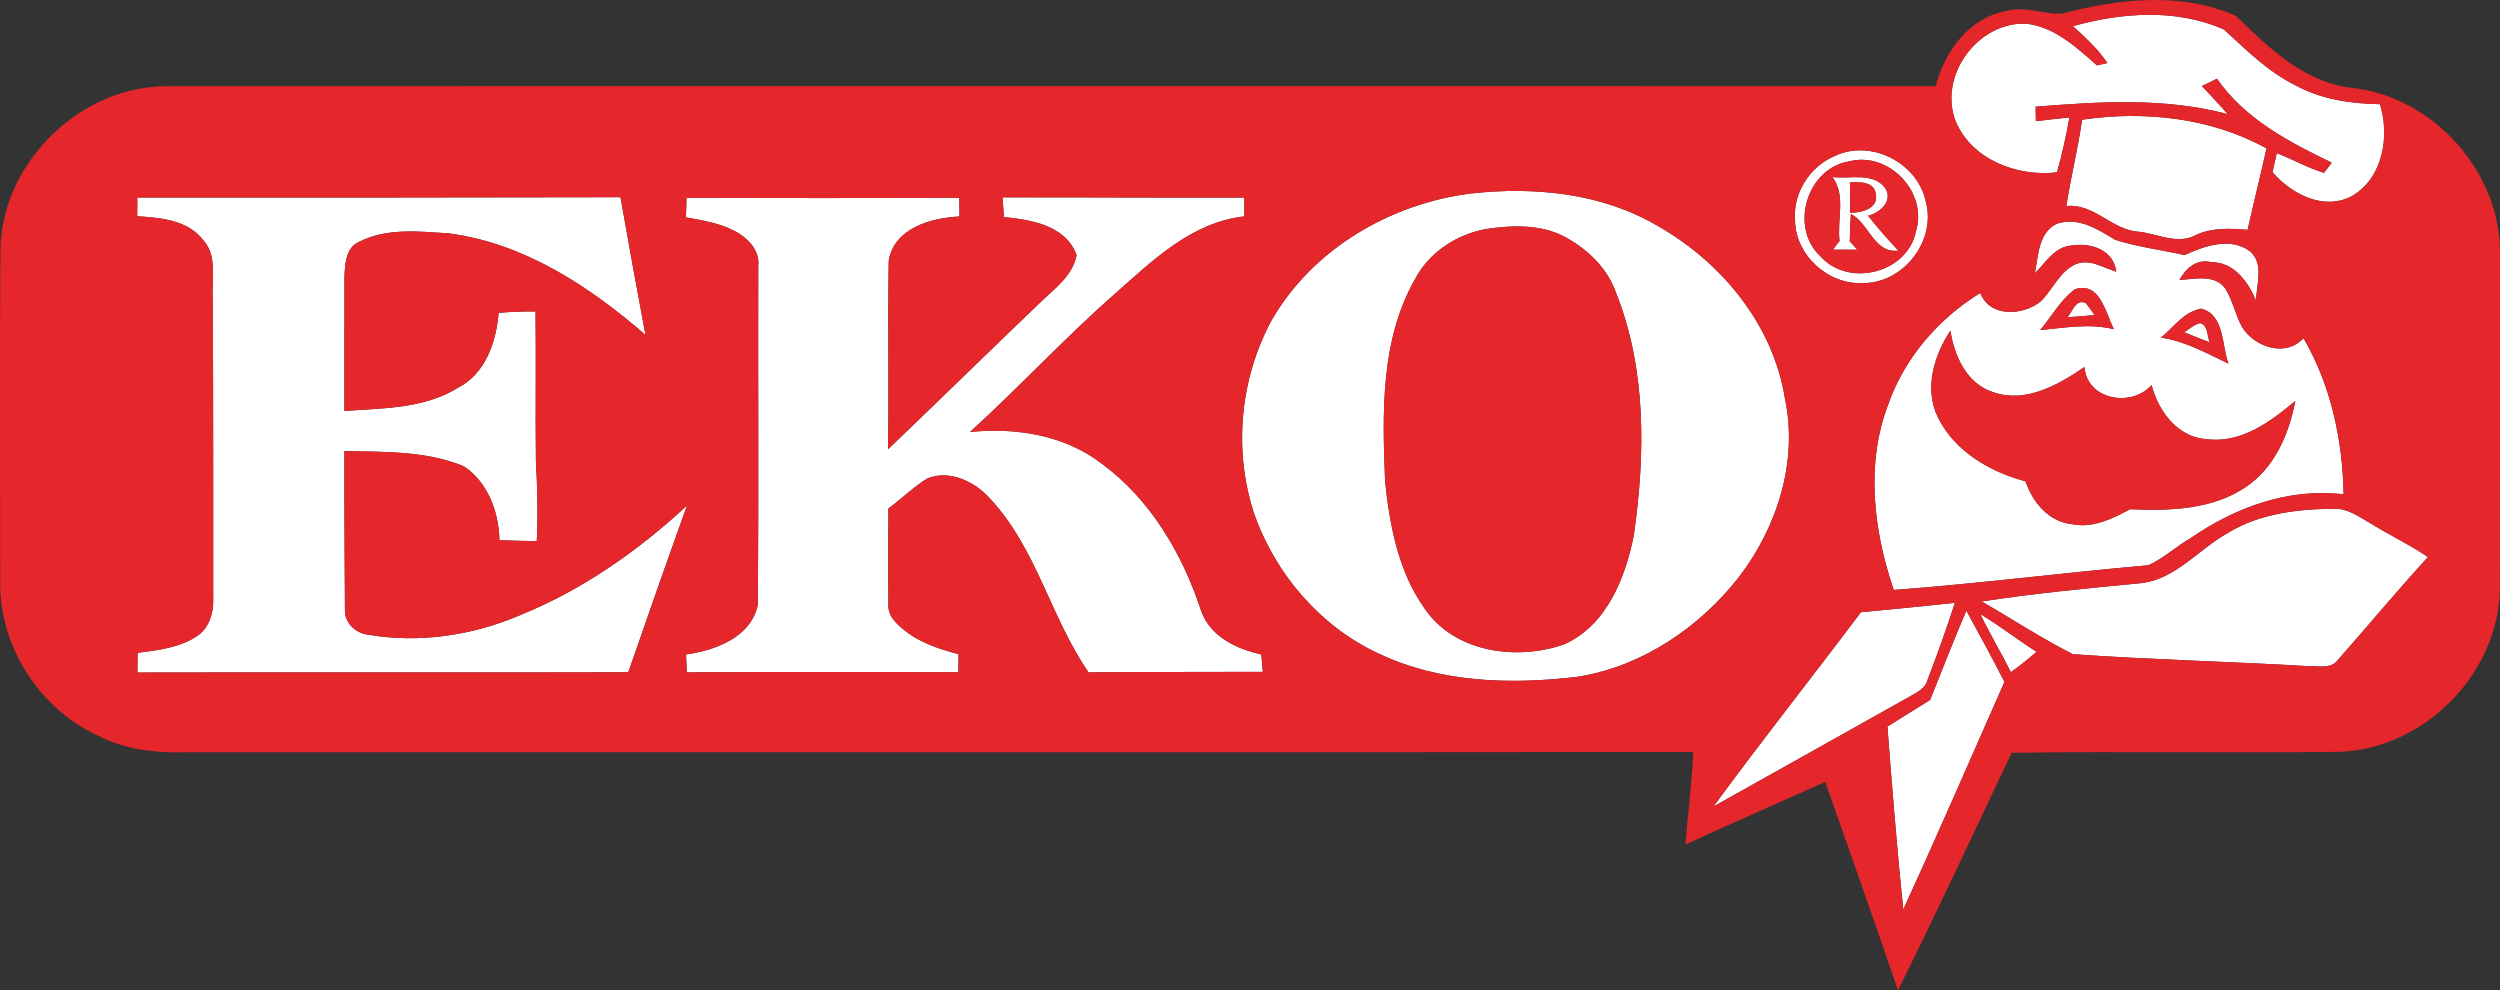 <?xml version="1.0" encoding="UTF-8"?>
<svg id="Réteg_2" data-name="Réteg 2" xmlns="http://www.w3.org/2000/svg" viewBox="0 0 488.21 193.4">
  <rect x="0" y="0" width="488.21" height="193.4" fill="#333333" stroke="none"/>
  <g id="Réteg_1" data-name="Réteg 1">
    <g>
      <g>
        <path d="M404.82,5.11c9.54-2.68,20.2-3.45,29.46,.63,4.33,3.94,8.52,8.2,13.84,10.84,5.08,2.81,10.92,3.68,16.65,3.77,1.93,6.26,.61,14.39-5.44,17.91-5.45,2.99-11.87-.35-15.54-4.63,.27-1.24,.55-2.48,.82-3.73,3.11,1.2,6.03,2.89,9.24,3.85,.37-.49,1.11-1.48,1.49-1.98-8.37-4.06-16.96-8.54-22.4-16.4-.73,.36-2.2,1.08-2.93,1.44,1.69,1.81,3.4,3.61,5.03,5.48-12.23-3.26-25.05-2.46-37.52-1.45,0,.71,.04,2.11,.05,2.82,2.18-.27,4.36-.49,6.55-.73-.64,3.61-1.41,7.2-2.43,10.73-7.66,.89-16.48-2.38-19.71-9.81-3.62-8.9,4.22-19.68,13.76-19.22,5.5,.64,9.78,4.62,13.75,8.13l2.04-.44c-1.82-2.78-4.3-4.97-6.71-7.21Z" style="fill: #fff;"/>
        <path d="M406.61,23.38c12.13-1.79,25.16-.41,36.01,5.6-1.19,5.31-2.51,10.6-3.7,15.91-3.39-.3-6.91-.47-10.07,1-3.56,1.94-7.42-.18-11.08-.63-5.32-.24-8.72-5.58-14.25-5.02,.89-5.65,2.25-11.21,3.09-16.86Z" style="fill: #fff;"/>
        <path d="M358.16,30.53c7.07-3.5,16.35,1.22,17.93,8.88,2.07,7.64-4.44,15.98-12.34,15.87-6.77,.35-13.18-5.49-13.21-12.32-.42-5.2,2.84-10.39,7.62-12.43Zm2.98,.98c-8.31,1.32-11.77,12.93-5.59,18.59,5.43,6.07,16.91,3.25,18.58-4.85,2.43-7.62-5.24-15.73-12.99-13.74Z" style="fill: #fff;"/>
        <path d="M357.84,34.57c3.36,.45,7.87-1.03,10.28,2.11,1.67,2.53-.97,4.89-3.31,5.45,1.86,2.36,3.84,4.63,5.92,6.81-4.77,.61-5.68-5.29-9.29-7.16-.1,1.78-.17,3.56-.21,5.35,.37,.41,1.1,1.23,1.47,1.64-1.59-.02-3.18-.03-4.76-.02,.32-.42,.98-1.28,1.3-1.71-.53-4.13,1.3-8.93-1.4-12.47Zm3.43,1.04c0,1.97,0,3.95,.04,5.93,2.09,.03,5.51-.76,5.02-3.51-.19-2.58-3.14-2.51-5.06-2.42Z" style="fill: #fff;"/>
        <path d="M287.31,37.78c12.36-1.37,25.51-.08,36.4,6.33,12.5,7.09,22.58,19.32,24.87,33.77,2.58,12.26-1.54,25.13-9.05,34.89-7.72,9.83-18.85,17.35-31.31,19.38-13.11,1.57-26.96,1.24-39.08-4.56-11.26-5.24-19.94-15.34-24.12-26.96-4.2-12.41-2.94-26.54,3.29-38.06,8-13.95,23.23-22.84,39-24.79Zm2.95,6.93c-5.8,1.05-11.22,4.57-13.96,9.87-6.76,11.91-6.34,26.1-5.82,39.34,.89,8.59,2.54,17.52,7.6,24.72,5.79,8.78,18.05,10.46,27.4,7.18,8.28-3.71,11.93-12.99,13.59-21.33,2.23-15.71,2.49-32.32-3.48-47.29-1.67-4.85-5.63-8.59-10.06-10.97-4.67-2.46-10.2-2.26-15.27-1.52Z" style="fill: #fff;"/>
        <path d="M26.82,38.58c31.45,.03,62.9-.02,94.35-.07,1.58,8.98,3.2,17.94,4.88,26.9-10.96-9.51-23.76-17.94-38.45-19.84-5.82-.37-12.13-1.1-17.51,1.68-2.56,1.11-2.71,4.32-2.82,6.72-.04,8.76,0,17.52-.02,26.28,7.52-.55,15.55-.41,22.2-4.54,5.36-2.73,7.47-8.98,7.92-14.61,2.4-.22,4.8-.3,7.21-.28,.12,9.7-.04,19.41,.07,29.12,.29,5.24,.42,10.49,.17,15.73-2.43-.03-4.86-.08-7.29-.18-.09-5.44-2.26-11.33-6.94-14.42-7.34-3.06-15.52-2.8-23.33-2.99-.04,10.33,.05,20.66,.1,30.99-.12,2.46,1.99,4.51,4.34,4.84,10.09,1.77,20.57,.21,29.96-3.82,12.1-4.92,22.97-12.53,32.51-21.38-3.9,10.83-7.7,21.69-11.47,32.57-31.96,.09-63.91-.02-95.87,.05,.02-1.28,.04-2.56,.05-3.84,4.09-.53,8.43-1.02,11.89-3.48,2.13-1.61,2.95-4.4,2.87-6.98-.04-19.67,.06-39.34-.11-59.01-.19-3.71,.91-8.04-1.82-11.1-2.99-3.96-8.35-4.39-12.91-4.7,.01-1.22,.01-2.43,.02-3.64Z" style="fill: #fff;"/>
        <path d="M133.95,42.45c.04-1.27,.07-2.54,.11-3.81,17.75,.05,35.51,.05,53.26,0,0,1.21,.03,2.43,.05,3.64-5.54,.24-12.79,2.3-13.82,8.65-.21,12.26,.05,24.54-.13,36.8,9.89-9.46,19.67-19.05,29.56-28.52,2.83-2.77,6.43-5.22,7.26-9.37-2.08-5.82-8.84-6.92-14.19-7.45-.1-1.29-.19-2.57-.28-3.85,15.74-.02,31.48,.09,47.23,.04,0,.92-.01,2.76-.01,3.68-10.17,1.12-17.78,8.48-25.07,14.94-9.87,8.66-18.79,18.33-28.5,27.16,8.93-.92,18.5,.6,25.75,6.2,9.5,6.98,15.69,17.54,19.34,28.58,1.69,5.07,6.92,7.62,11.8,8.65,.09,1.13,.18,2.27,.29,3.41-11.34,.03-22.68,.01-34.03,.1-7.41-10.73-10.17-24.24-19.23-33.92-2.95-3.31-7.9-5.74-12.27-3.93-2.73,1.66-4.99,3.98-7.59,5.84,0,6.24-.05,12.5,0,18.74-.15,2.45,1.96,4.16,3.72,5.51,2.95,2.15,6.48,3.27,9.98,4.22,0,.88-.02,2.63-.03,3.5-17.68-.01-35.36-.07-53.04,.04-.05-1.17-.09-2.34-.14-3.5,5.73-.78,12.72-3.37,14.02-9.73,.18-22.05,.02-44.11,.08-66.16,.32-2.74-1.66-5.01-3.83-6.35-3.12-1.9-6.77-2.48-10.3-3.11Z" style="fill: #fff;"/>
        <path d="M401.55,43.74c4.18-1.51,8.08,1,11.5,3.09,4.4,1.4,9.05,1.97,13.56,2.98,3.9-1.8,9.06-3.61,12.87-.66,2.69,2.47,1.13,6.44,1.1,9.57-1.55-3.67-4.35-7.59-8.77-7.51-2.78-.75-4.94,1.19-6.2,3.45,2.95-.13,6.79-1.18,8.91,1.62,1.5,2.35,1.99,5.18,3.34,7.62,2.45,3.9,8.5,5.94,11.98,2.14,5.36,9.17,7.65,19.95,7.83,30.5-10.6-1.31-21.13,2.51-29.76,8.48-2.88,1.63-5.34,3.99-8.35,5.36-16.59,1.46-33.12,3.59-49.74,4.83-3.93-11.54-5.53-24.52-1.11-36.16,3.19-9.13,9.81-16.8,18.01-21.84,1.87,4.87,8.44,4.44,11.87,1.59,2.31-2.32,3.6-5.75,6.72-7.19,2.71-1.17,5.42,.67,7.96,1.45-.48-4.21-4.94-5.72-8.62-5.12-3.35,.15-5.11,3.33-7.27,5.42,.67-3.38,.67-7.82,4.17-9.62Zm3.67,12.73c-2.84,2.1-4.56,5.32-6.8,7.99,4.78-.45,9.65-1.36,14.4-.16-1.63-3.14-2.7-9.37-7.6-7.83Zm16.81,9.46c4.72,.71,8.92,3.06,13.17,5.09-1.39-3.65-.73-9.48-5.31-10.74-3.35,.54-5.41,3.61-7.86,5.65Zm-43.59,15.55c3.26,6.67,10.17,10.66,17.12,12.52,1.37,4.1,4.61,7.99,9.19,8.38,4.04,.81,7.79-1.13,11.25-2.94,7.74,.35,16.14,.11,22.76-4.46,5.51-3.8,8.26-10.31,9.48-16.68-4.91,4.12-10.74,8.43-17.55,7.44-5.56-.47-9.21-5.52-10.52-10.54-3.9,4.42-12.61,2.93-13.11-3.52-5.12,3.48-11.52,7.17-17.87,4.89-5.13-1.64-7.55-7.06-8.3-12-3.23,4.86-5.17,11.38-2.45,16.91Z" style="fill: #fff;"/>
        <path d="M403.76,61.95c.95-1.13,1.61-3.65,3.56-2.77,.6,.76,1.17,1.54,1.72,2.35-1.76,.16-3.52,.3-5.28,.42Z" style="fill: #fff;"/>
        <path d="M426.54,64.89c1.01-.64,1.92-1.52,3.12-1.79,1.57,.47,1.34,2.49,1.84,3.74-1.67-.62-3.32-1.28-4.96-1.95Z" style="fill: #fff;"/>
        <path d="M434.97,104.13c6.18-3.82,13.63-4.73,20.76-4.77,2.61-.15,4.78,1.46,6.94,2.69,3.76,2.34,7.79,4.24,11.47,6.73-6,6.58-11.71,13.41-17.58,20.1-1.37,1.88-3.97,1.1-5.92,1.2-15.28-.9-30.6-1.25-45.85-2.33-6.12-3.08-11.86-6.89-17.81-10.29,10.23-1.58,20.55-2.57,30.85-3.55,6.92-.65,11.41-6.57,17.14-9.78Z" style="fill: #fff;"/>
        <path d="M363.4,119.56c6.12-.6,12.25-1.16,18.36-1.85-1.63,5.07-3.43,10.08-5.34,15.06-.45,1.74-2.18,2.48-3.59,3.32-12.74,7.14-25.49,14.27-38.22,21.41,9.38-12.81,19.26-25.25,28.79-37.94Z" style="fill: #fff;"/>
        <path d="M376.92,136.69c2.35-5.81,4.59-11.68,7.08-17.44,2.52,4.61,5.05,9.23,7.44,13.91-6.56,14.82-12.99,29.71-19.76,44.44-1.24-11.89-2.17-23.8-3.1-35.71,2.79-1.72,5.54-3.5,8.34-5.2Z" style="fill: #fff;"/>
        <path d="M386.73,119.92c3.77,2.27,7.25,5,10.97,7.36-1.59,1.43-3.28,2.75-5.01,3.99-1.91-3.83-4.13-7.49-5.96-11.35Z" style="fill: #fff;"/>
      </g>
      <g>
        <path d="M402.68,2.66c10.97-2.89,23.32-4.31,33.95,.44,6.47,6.3,13.74,13.35,23.23,14.12,15.45,1.98,28.19,16.2,28.35,31.8-.01,22,.02,44-.02,66-.28,16.59-14.82,31.26-31.38,31.8-21.32,.25-42.65-.12-63.97,.19-7.33,15.49-14.57,31.05-22.2,46.39-4.62-13.61-9.43-27.15-14.2-40.71-9.1,4.07-18.24,8.07-27.3,12.22,.48-6.03,1.27-12.02,1.53-18.06-98.31,.12-196.63,0-294.94,.06-5.68,.14-11.52-.63-16.62-3.26C7.79,138.47,0,126.42,.04,113.96c-.02-21.84-.1-43.67,.04-65.51,.48-16.92,15.7-31.69,32.64-31.62,115.11,0,230.21-.02,345.31,0,1.68-6.69,6.52-13.4,13.68-14.66,3.66-1.1,7.32,.68,10.97,.49Zm2.14,2.45c2.41,2.24,4.89,4.43,6.71,7.21l-2.04,.44c-3.97-3.51-8.25-7.49-13.75-8.13-9.54-.46-17.38,10.32-13.76,19.22,3.23,7.43,12.05,10.7,19.71,9.81,1.02-3.53,1.79-7.12,2.43-10.73-2.19,.24-4.37,.46-6.55,.73-.01-.71-.04-2.11-.05-2.82,12.47-1.01,25.29-1.81,37.52,1.45-1.63-1.87-3.34-3.67-5.03-5.48,.73-.36,2.2-1.08,2.93-1.44,5.44,7.86,14.03,12.34,22.4,16.4-.38,.5-1.12,1.49-1.49,1.98-3.21-.96-6.13-2.65-9.24-3.85-.27,1.25-.55,2.49-.82,3.73,3.67,4.28,10.09,7.62,15.54,4.63,6.05-3.52,7.37-11.65,5.44-17.91-5.73-.09-11.57-.96-16.65-3.77-5.32-2.64-9.51-6.9-13.84-10.84-9.26-4.08-19.92-3.31-29.46-.63Zm1.79,18.27c-.84,5.65-2.2,11.21-3.09,16.86,5.53-.56,8.93,4.78,14.25,5.02,3.66,.45,7.52,2.57,11.08,.63,3.16-1.47,6.68-1.3,10.07-1,1.19-5.31,2.51-10.6,3.7-15.91-10.85-6.01-23.88-7.39-36.01-5.6Zm-48.45,7.15c-4.78,2.04-8.04,7.23-7.62,12.43,.03,6.83,6.44,12.67,13.21,12.32,7.9,.11,14.41-8.23,12.34-15.87-1.58-7.66-10.86-12.38-17.93-8.88Zm-70.85,7.25c-15.77,1.95-31,10.84-39,24.79-6.23,11.52-7.49,25.65-3.29,38.06,4.18,11.62,12.86,21.72,24.12,26.96,12.12,5.8,25.97,6.13,39.08,4.56,12.46-2.03,23.59-9.55,31.31-19.38,7.51-9.76,11.63-22.63,9.05-34.89-2.29-14.45-12.37-26.68-24.87-33.77-10.89-6.41-24.04-7.7-36.4-6.33Zm-260.49,.8c-.01,1.21-.01,2.42-.02,3.64,4.56,.31,9.92,.74,12.91,4.7,2.73,3.06,1.63,7.39,1.82,11.1,.17,19.67,.07,39.34,.11,59.01,.08,2.58-.74,5.37-2.87,6.98-3.46,2.46-7.8,2.95-11.89,3.48-.01,1.28-.03,2.56-.05,3.84,31.96-.07,63.91,.04,95.87-.05,3.77-10.88,7.57-21.74,11.47-32.57-9.54,8.85-20.41,16.46-32.51,21.38-9.39,4.03-19.87,5.59-29.96,3.82-2.35-.33-4.46-2.38-4.34-4.84-.05-10.33-.14-20.66-.1-30.99,7.81,.19,15.99-.07,23.33,2.99,4.68,3.09,6.85,8.98,6.94,14.42,2.43,.1,4.86,.15,7.29,.18,.25-5.24,.12-10.49-.17-15.73-.11-9.71,.05-19.42-.07-29.12-2.41-.02-4.81,.06-7.21,.28-.45,5.63-2.56,11.88-7.92,14.61-6.65,4.13-14.68,3.99-22.2,4.54,.03-8.76-.02-17.52,.02-26.28,.11-2.4,.26-5.61,2.82-6.72,5.38-2.78,11.69-2.05,17.51-1.68,14.69,1.9,27.49,10.33,38.45,19.84-1.68-8.96-3.3-17.92-4.88-26.9-31.45,.05-62.9,.1-94.35,.07Zm107.13,3.87c3.53,.63,7.18,1.21,10.3,3.11,2.17,1.34,4.15,3.61,3.83,6.35-.06,22.05,.1,44.11-.08,66.16-1.3,6.36-8.29,8.95-14.02,9.73,.05,1.16,.09,2.33,.14,3.5,17.68-.11,35.36-.05,53.04-.04,0-.87,.02-2.62,.03-3.5-3.5-.95-7.03-2.07-9.98-4.22-1.76-1.35-3.87-3.06-3.72-5.51-.06-6.24,0-12.5,0-18.74,2.6-1.86,4.86-4.18,7.59-5.84,4.37-1.81,9.32,.62,12.27,3.93,9.06,9.68,11.82,23.19,19.23,33.92,11.35-.09,22.69-.07,34.03-.1-.11-1.14-.2-2.28-.29-3.41-4.88-1.03-10.11-3.58-11.8-8.65-3.65-11.04-9.84-21.6-19.34-28.58-7.25-5.6-16.82-7.12-25.75-6.2,9.71-8.83,18.63-18.5,28.5-27.16,7.29-6.46,14.9-13.82,25.07-14.94,0-.92,.01-2.76,.01-3.68-15.75,.05-31.49-.06-47.23-.04,.09,1.28,.18,2.56,.28,3.85,5.35,.53,12.11,1.63,14.19,7.45-.83,4.15-4.43,6.6-7.26,9.37-9.89,9.47-19.67,19.06-29.56,28.52,.18-12.26-.08-24.54,.13-36.8,1.03-6.35,8.28-8.41,13.82-8.65-.02-1.21-.04-2.43-.05-3.64-17.75,.05-35.51,.05-53.26,0-.04,1.27-.07,2.54-.11,3.81Zm267.6,1.29c-3.5,1.8-3.5,6.24-4.17,9.62,2.16-2.09,3.92-5.27,7.27-5.42,3.68-.6,8.14,.91,8.62,5.12-2.54-.78-5.25-2.62-7.96-1.45-3.12,1.44-4.41,4.87-6.72,7.19-3.43,2.85-10,3.28-11.87-1.59-8.2,5.04-14.82,12.71-18.01,21.84-4.42,11.64-2.82,24.62,1.11,36.16,16.62-1.24,33.15-3.37,49.74-4.83,3.01-1.37,5.47-3.73,8.35-5.36,8.63-5.97,19.16-9.79,29.76-8.48-.18-10.55-2.47-21.33-7.83-30.5-3.48,3.8-9.53,1.76-11.98-2.14-1.35-2.44-1.84-5.27-3.34-7.62-2.12-2.8-5.96-1.75-8.91-1.62,1.26-2.26,3.42-4.2,6.2-3.45,4.42-.08,7.22,3.84,8.77,7.51,.03-3.13,1.59-7.1-1.1-9.57-3.81-2.95-8.97-1.14-12.87,.66-4.51-1.01-9.16-1.58-13.56-2.98-3.42-2.09-7.32-4.6-11.5-3.09Zm33.42,60.39c-5.73,3.21-10.22,9.13-17.14,9.78-10.3,.98-20.62,1.97-30.85,3.55,5.95,3.4,11.69,7.21,17.81,10.29,15.25,1.08,30.57,1.43,45.85,2.33,1.95-.1,4.55,.68,5.92-1.2,5.87-6.69,11.58-13.52,17.58-20.1-3.68-2.49-7.71-4.39-11.47-6.73-2.16-1.23-4.33-2.84-6.94-2.69-7.13,.04-14.58,.95-20.76,4.77Zm-71.57,15.43c-9.53,12.69-19.41,25.13-28.79,37.94,12.73-7.14,25.48-14.27,38.22-21.41,1.41-.84,3.14-1.58,3.59-3.32,1.91-4.98,3.71-9.99,5.34-15.06-6.11,.69-12.24,1.25-18.36,1.85Zm13.52,17.13c-2.8,1.7-5.55,3.48-8.34,5.2,.93,11.91,1.86,23.82,3.1,35.71,6.77-14.73,13.2-29.62,19.76-44.44-2.39-4.68-4.92-9.3-7.44-13.91-2.49,5.76-4.73,11.63-7.08,17.44Zm9.81-16.77c1.83,3.86,4.05,7.52,5.96,11.35,1.73-1.24,3.42-2.56,5.01-3.99-3.72-2.36-7.2-5.09-10.97-7.36Z" style="fill: #e5262a;"/>
        <path d="M361.14,31.51c7.75-1.99,15.42,6.12,12.99,13.74-1.67,8.1-13.15,10.92-18.58,4.85-6.18-5.66-2.72-17.27,5.59-18.59Zm-3.3,3.06c2.7,3.54,.87,8.34,1.4,12.47-.32,.43-.98,1.29-1.3,1.71,1.58,0,3.17,0,4.76,.02-.37-.41-1.1-1.23-1.47-1.64,.04-1.79,.11-3.57,.21-5.35,3.61,1.87,4.52,7.77,9.29,7.16-2.08-2.18-4.06-4.45-5.92-6.81,2.34-.56,4.98-2.92,3.31-5.45-2.41-3.14-6.92-1.66-10.28-2.11Z" style="fill: #e5262a;"/>
        <path d="M361.27,35.61c1.92-.09,4.87-.16,5.06,2.42,.49,2.75-2.93,3.54-5.02,3.51-.03-1.98-.04-3.96-.04-5.93Z" style="fill: #e5262a;"/>
        <path d="M290.26,44.71c5.07-.74,10.6-.94,15.27,1.52,4.43,2.38,8.39,6.12,10.06,10.97,5.97,14.97,5.71,31.58,3.48,47.29-1.66,8.34-5.31,17.62-13.59,21.33-9.35,3.28-21.61,1.6-27.4-7.18-5.06-7.2-6.71-16.13-7.6-24.72-.52-13.24-.94-27.43,5.82-39.34,2.74-5.3,8.16-8.82,13.96-9.87Z" style="fill: #e5262a;"/>
        <path d="M405.22,56.47c4.9-1.54,5.97,4.69,7.6,7.83-4.75-1.2-9.62-.29-14.4,.16,2.24-2.67,3.96-5.89,6.8-7.99Zm-1.46,5.48c1.76-.12,3.52-.26,5.28-.42-.55-.81-1.12-1.59-1.72-2.35-1.95-.88-2.61,1.64-3.56,2.77Z" style="fill: #e5262a;"/>
        <path d="M422.03,65.93c2.45-2.04,4.51-5.11,7.86-5.65,4.58,1.26,3.92,7.09,5.31,10.74-4.25-2.03-8.45-4.38-13.17-5.09Zm4.51-1.04c1.64,.67,3.29,1.33,4.96,1.95-.5-1.25-.27-3.27-1.84-3.74-1.2,.27-2.11,1.15-3.12,1.79Z" style="fill: #e5262a;"/>
        <path d="M378.44,81.48c-2.72-5.53-.78-12.05,2.45-16.91,.75,4.94,3.17,10.36,8.3,12,6.35,2.28,12.75-1.41,17.87-4.89,.5,6.45,9.21,7.94,13.11,3.52,1.31,5.02,4.96,10.07,10.52,10.54,6.81,.99,12.64-3.32,17.55-7.44-1.22,6.37-3.97,12.88-9.48,16.68-6.62,4.57-15.02,4.81-22.76,4.46-3.46,1.81-7.21,3.75-11.25,2.94-4.58-.39-7.82-4.28-9.19-8.38-6.95-1.86-13.86-5.85-17.12-12.52Z" style="fill: #e5262a;"/>
      </g>
    </g>
  </g>
</svg>